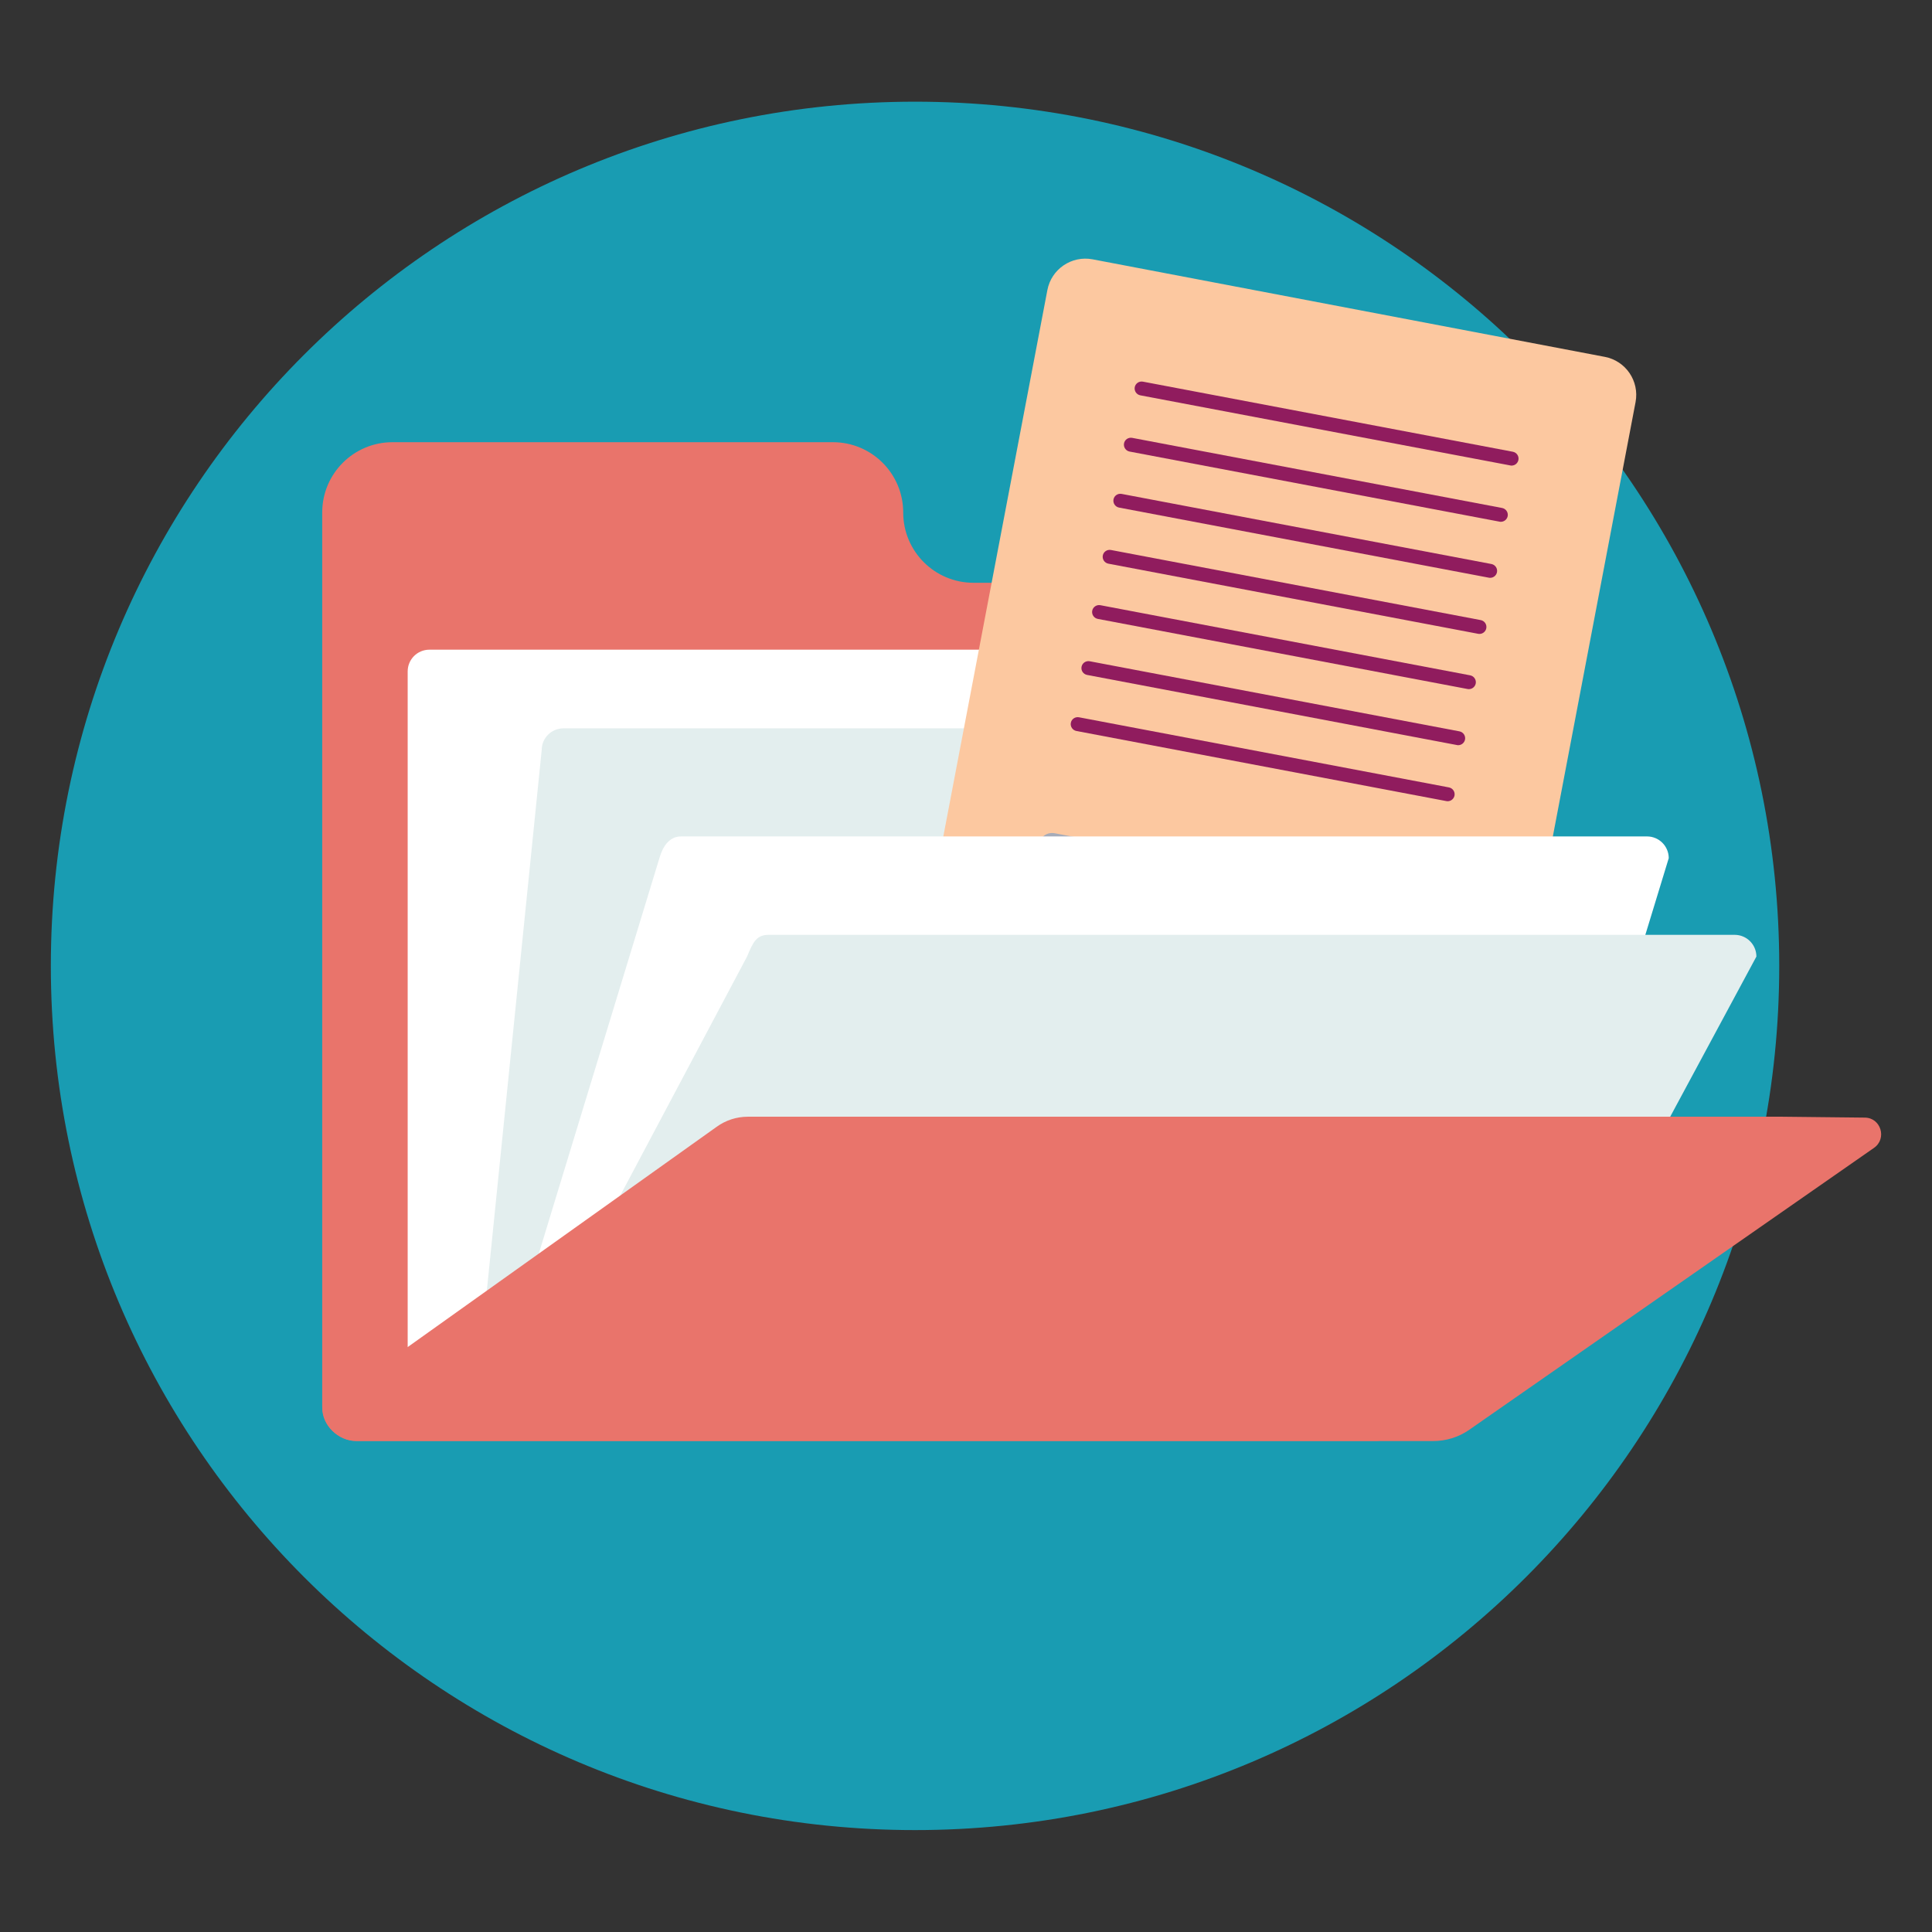 <svg width="76" height="76" viewBox="0 0 76 76" fill="none" xmlns="http://www.w3.org/2000/svg">
<rect x="0" y="0" width="76" height="76" fill="#333333" stroke="none"/>
<path d="M35.996 71.991C54.771 71.991 69.991 56.771 69.991 37.996C69.991 19.22 54.771 4 35.996 4C17.22 4 2 19.22 2 37.996C2 56.771 17.22 71.991 35.996 71.991Z" fill="#199CB2"/>
<path d="M58.384 25.557V53.343C58.384 54.205 55.014 56.68 54.152 56.68H14.038C13.289 56.68 12.675 56.068 12.675 55.317V20.16C12.675 18.633 13.912 17.395 15.44 17.395H32.765C34.292 17.395 35.53 18.631 35.53 20.16C35.53 21.688 36.767 22.925 38.295 22.925H55.758C57.213 22.925 58.386 24.104 58.386 25.552V25.559L58.384 25.557Z" fill="#E9746B"/>
<path d="M16.894 25.557H54.888C55.361 25.557 55.743 25.939 55.743 26.412V53H16.037V26.412C16.037 25.939 16.418 25.557 16.892 25.557H16.894Z" fill="white"/>
<path d="M58.384 53.343L18.611 56.094L21.309 29.506C21.309 29.032 21.691 28.651 22.165 28.651H60.159C60.633 28.651 61.014 29.032 61.014 29.506L58.382 53.336V53.343H58.384Z" fill="#E3EEEE"/>
<path d="M63.129 14.038L42.979 10.201C42.155 10.045 41.357 10.586 41.201 11.411L36.51 36.041C36.354 36.866 36.895 37.663 37.72 37.82L57.87 41.657C58.694 41.814 59.492 41.273 59.648 40.447L64.339 15.817C64.495 14.992 63.954 14.195 63.129 14.038Z" fill="#FCC8A0"/>
<path d="M59.462 18.315C59.445 18.315 59.428 18.315 59.411 18.309L44.856 15.551C44.708 15.522 44.611 15.379 44.638 15.231C44.666 15.083 44.809 14.986 44.959 15.013L59.513 17.771C59.662 17.8 59.759 17.943 59.731 18.091C59.706 18.223 59.592 18.315 59.462 18.315Z" fill="#901C5E"/>
<path d="M59.04 20.526C59.023 20.526 59.006 20.526 58.989 20.521L44.434 17.763C44.286 17.734 44.189 17.59 44.216 17.442C44.243 17.294 44.386 17.197 44.536 17.224L59.091 19.983C59.239 20.012 59.336 20.155 59.309 20.303C59.283 20.434 59.169 20.526 59.04 20.526Z" fill="#901C5E"/>
<path d="M58.619 22.73C58.602 22.73 58.585 22.73 58.568 22.725L44.02 19.967C43.872 19.938 43.775 19.795 43.802 19.647C43.829 19.499 43.972 19.401 44.122 19.429L58.67 22.187C58.818 22.216 58.916 22.359 58.888 22.507C58.863 22.639 58.748 22.73 58.619 22.73Z" fill="#901C5E"/>
<path d="M58.198 24.937C58.181 24.937 58.164 24.937 58.147 24.932L43.599 22.173C43.451 22.144 43.354 22.001 43.381 21.853C43.408 21.705 43.551 21.608 43.701 21.635L58.249 24.393C58.398 24.422 58.495 24.565 58.467 24.714C58.442 24.845 58.328 24.937 58.198 24.937Z" fill="#901C5E"/>
<path d="M57.783 27.109C57.766 27.109 57.748 27.109 57.731 27.104L43.184 24.346C43.035 24.317 42.938 24.174 42.965 24.025C42.993 23.877 43.136 23.78 43.286 23.807L57.834 26.566C57.982 26.595 58.079 26.738 58.052 26.886C58.026 27.017 57.912 27.109 57.783 27.109Z" fill="#901C5E"/>
<path d="M57.362 29.314C57.345 29.314 57.328 29.314 57.311 29.308L42.763 26.55C42.614 26.521 42.517 26.378 42.545 26.23C42.574 26.082 42.715 25.985 42.865 26.012L57.413 28.77C57.561 28.799 57.658 28.942 57.631 29.09C57.605 29.222 57.491 29.314 57.362 29.314Z" fill="#901C5E"/>
<path d="M56.948 31.518C56.931 31.518 56.913 31.518 56.897 31.513L42.342 28.755C42.194 28.726 42.096 28.583 42.124 28.434C42.151 28.286 42.294 28.189 42.444 28.216L56.999 30.975C57.147 31.004 57.244 31.147 57.217 31.295C57.191 31.426 57.077 31.518 56.948 31.518Z" fill="#901C5E"/>
<path d="M41.388 33.298L55.942 36.057" stroke="#A5ABB9" stroke-width="1.06" stroke-linecap="round" stroke-linejoin="round"/>
<path d="M20.073 52.993L25.939 33.758C26.07 33.305 26.32 32.903 26.794 32.903H64.788C65.262 32.903 65.644 33.285 65.644 33.758L59.968 52.354L20.071 52.993H20.073Z" fill="white"/>
<path d="M19.928 55.455L29.387 37.629C29.631 37.036 29.768 36.774 30.242 36.774H68.236C68.71 36.774 69.092 37.156 69.092 37.629L60.416 53.75L19.926 55.455H19.928Z" fill="#E3EEEE"/>
<path d="M14.004 56.687C13.313 56.687 12.662 56.062 12.681 55.383L28.183 44.332C28.544 44.069 28.973 43.929 29.419 43.929H70.126L73.351 43.964C73.99 43.964 74.24 44.792 73.719 45.154L57.803 56.24C57.382 56.537 56.881 56.688 56.368 56.688H14.003L14.004 56.687Z" fill="#E9746B"/>
</svg>
